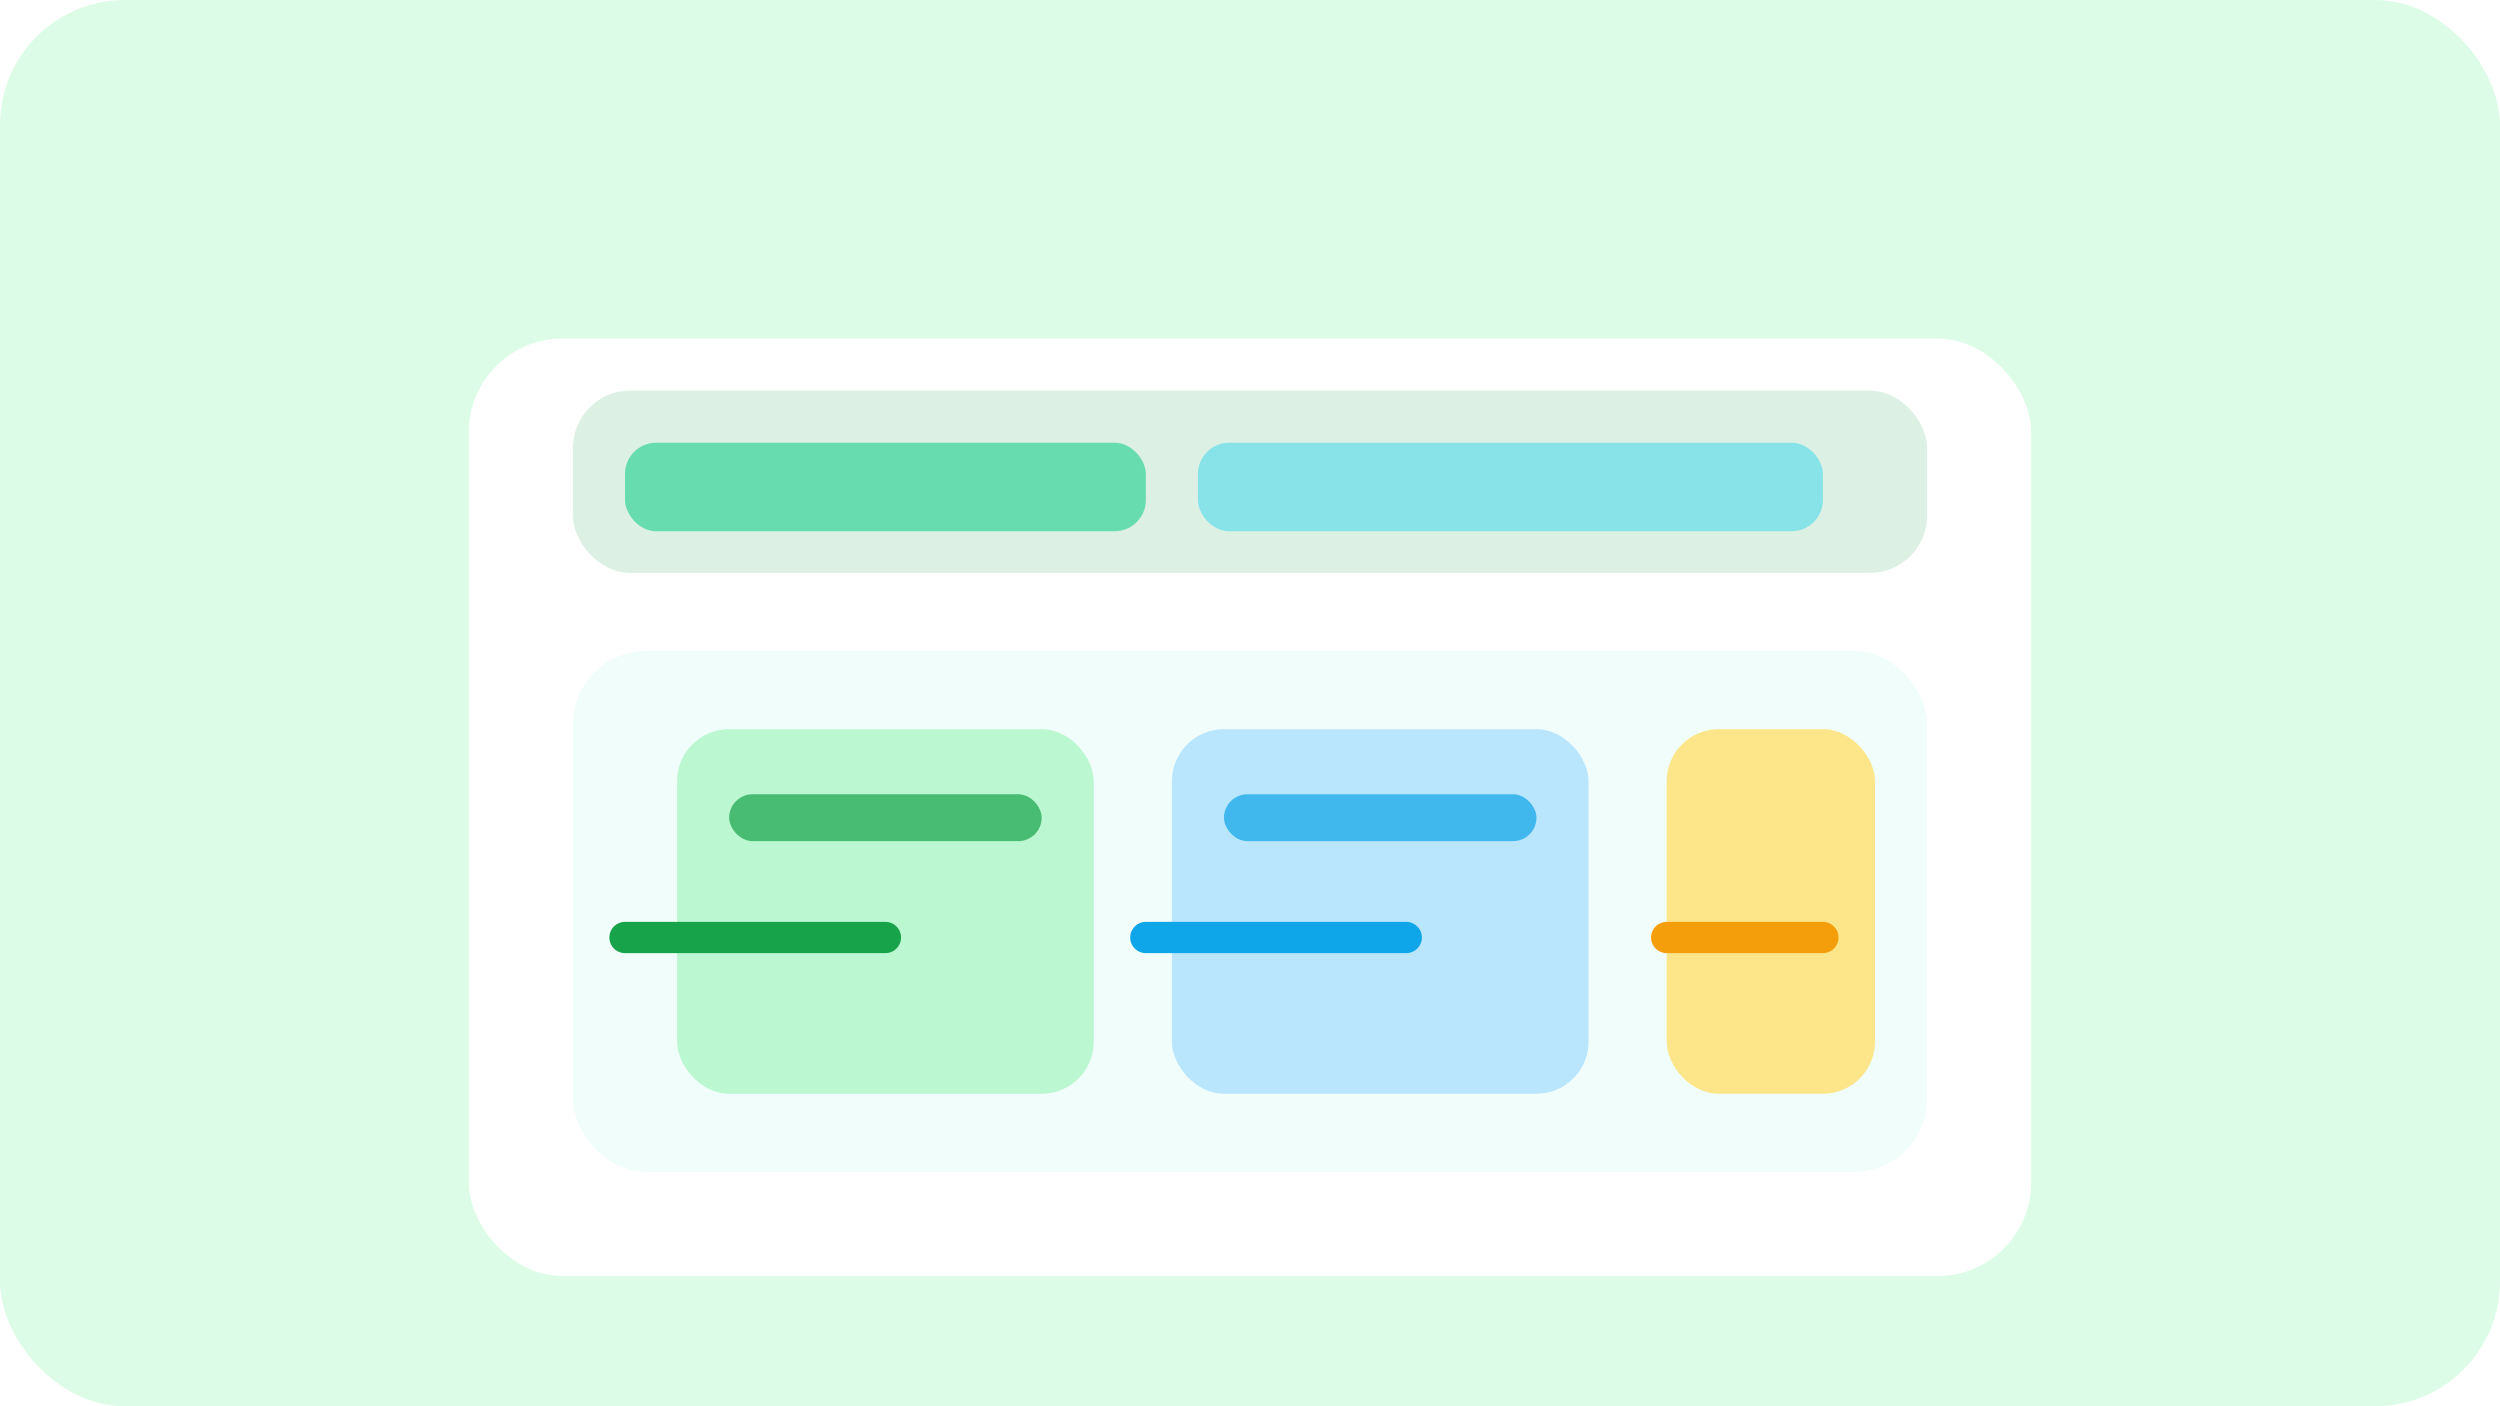 <svg width="960" height="540" viewBox="0 0 960 540" fill="none" xmlns="http://www.w3.org/2000/svg">
  <rect width="960" height="540" rx="48" fill="#DCFCE7" />
  <g filter="url(#shadow)">
    <rect x="180" y="110" width="600" height="360" rx="36" fill="#FFFFFF" />
  </g>
  <rect x="220" y="150" width="520" height="70" rx="22" fill="#16A34A" opacity="0.15" />
  <rect x="240" y="170" width="200" height="34" rx="12" fill="#34D399" opacity="0.7" />
  <rect x="460" y="170" width="240" height="34" rx="12" fill="#22D3EE" opacity="0.45" />
  <rect x="220" y="250" width="520" height="200" rx="28" fill="#F0FDFA" />
  <rect x="260" y="280" width="160" height="140" rx="20" fill="#BBF7D0" />
  <rect x="450" y="280" width="160" height="140" rx="20" fill="#BAE6FD" />
  <rect x="640" y="280" width="80" height="140" rx="20" fill="#FDE68A" />
  <rect x="280" y="305" width="120" height="18" rx="9" fill="#16A34A" opacity="0.7" />
  <rect x="470" y="305" width="120" height="18" rx="9" fill="#0EA5E9" opacity="0.7" />
  <path d="M240 360h100" stroke="#16A34A" stroke-width="12" stroke-linecap="round" />
  <path d="M440 360h100" stroke="#0EA5E9" stroke-width="12" stroke-linecap="round" />
  <path d="M640 360h60" stroke="#F59E0B" stroke-width="12" stroke-linecap="round" />
  <defs>
    <filter id="shadow" x="140" y="70" width="680" height="440" filterUnits="userSpaceOnUse" color-interpolation-filters="sRGB">
      <feFlood flood-opacity="0" result="BackgroundImageFix" />
      <feColorMatrix in="SourceAlpha" type="matrix" values="0 0 0 0 0 0 0 0 0 0 0 0 0 0 0 0 0 0 127 0" result="hardAlpha" />
      <feOffset dy="20" />
      <feGaussianBlur stdDeviation="26" />
      <feColorMatrix type="matrix" values="0 0 0 0 0.12 0 0 0 0 0.25 0 0 0 0 0.16 0 0 0 0.12 0" />
      <feBlend mode="normal" in2="BackgroundImageFix" result="effect1_dropShadow" />
      <feBlend mode="normal" in="SourceGraphic" in2="effect1_dropShadow" result="shape" />
    </filter>
  </defs>
</svg>
